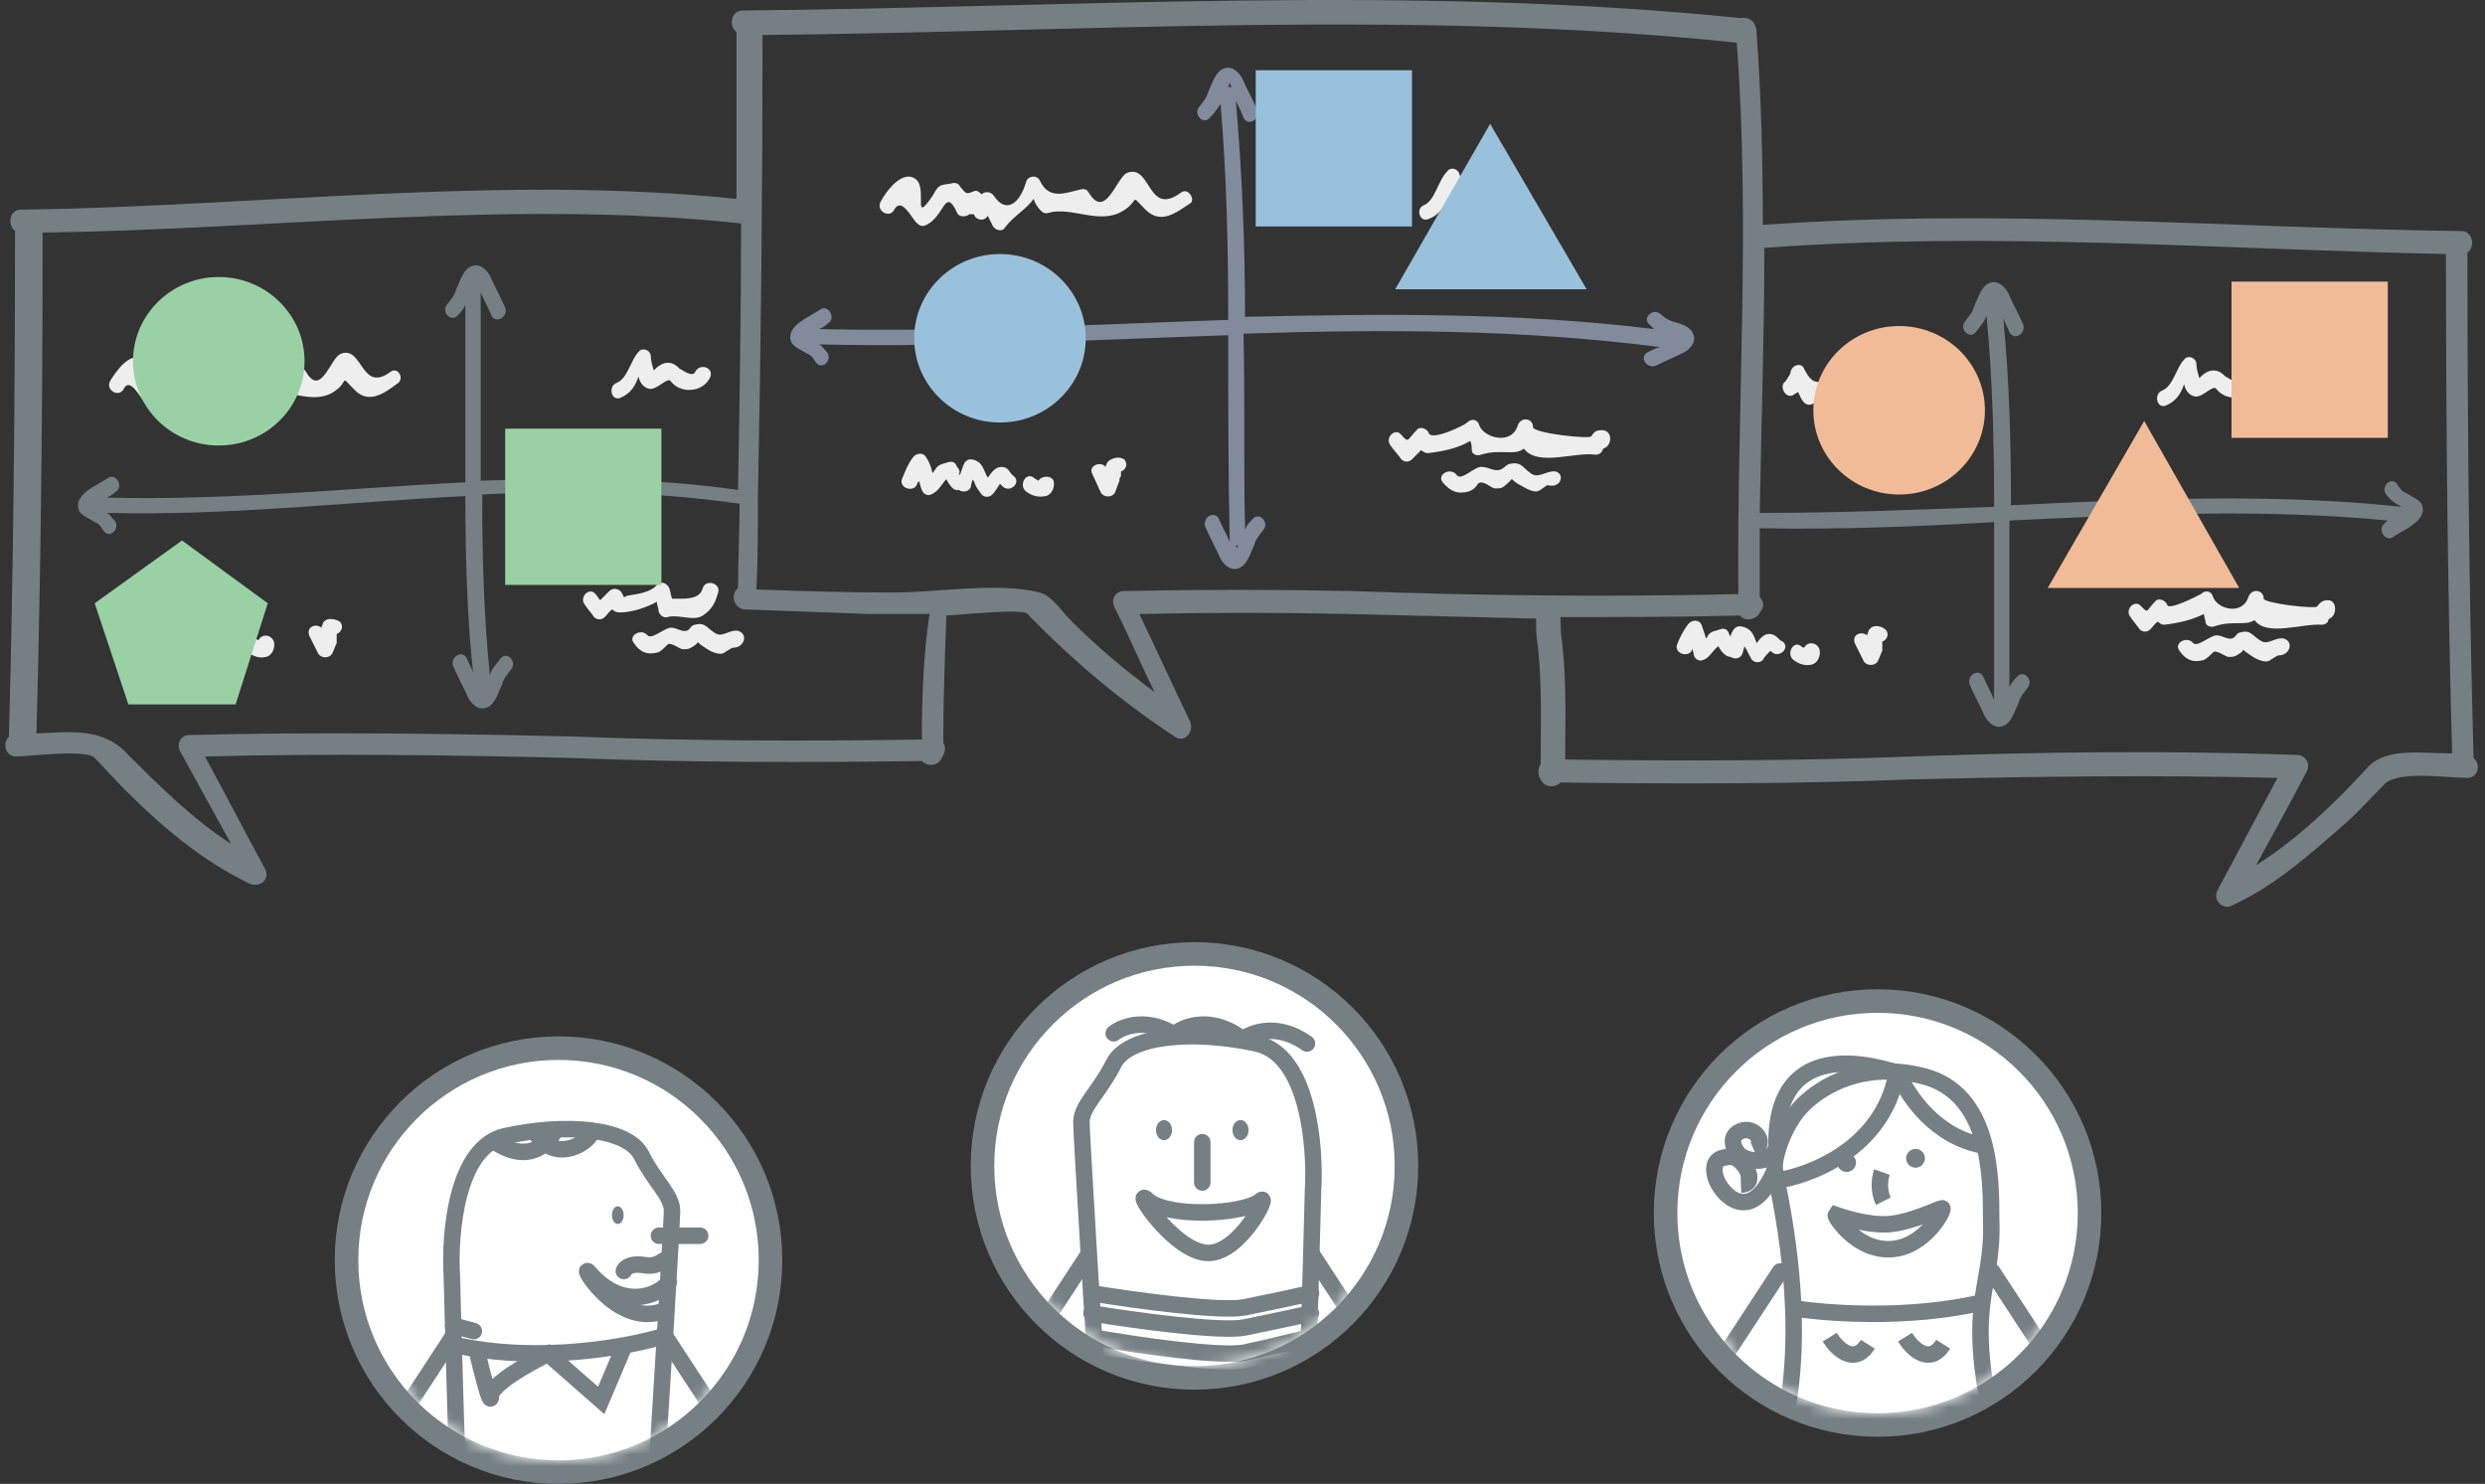<svg width="211" height="126" viewBox="0 0 211 126" fill="none" xmlns="http://www.w3.org/2000/svg">
<rect x="0" y="0" width="211" height="126" fill="#333333" stroke="none"/>
<path d="M210.028 64.362C209.638 50.055 209.508 35.748 209.508 21.441C210.158 21.05 210.028 19.62 208.988 19.62C189.218 19.36 169.448 17.669 149.679 19.1C149.679 13.637 149.548 8.304 149.158 2.842C149.158 2.581 149.158 2.451 149.028 2.191C148.898 1.671 148.248 1.411 147.858 1.541C119.894 -1.321 91.15 0.63 63.056 0.891C62.015 0.891 61.885 2.321 62.535 2.711C62.535 7.394 62.535 12.206 62.535 16.889C42.636 14.807 21.825 17.539 1.796 17.799C0.755 17.799 0.625 19.1 1.275 19.62C1.275 33.927 1.145 48.234 0.755 62.541C0.235 63.061 0.365 64.232 1.405 64.232C2.446 64.232 7.388 63.581 8.039 64.362C8.949 65.272 9.729 66.183 10.64 67.093C13.761 70.215 17.143 73.076 21.175 75.027C22.085 75.417 22.996 74.637 22.476 73.727C20.785 70.605 19.094 67.353 17.403 64.232C27.808 63.972 38.083 64.102 48.489 64.362C58.373 64.752 68.388 64.752 78.273 64.622C78.793 65.142 79.704 65.012 79.964 64.362C80.224 63.972 80.354 63.451 80.094 63.061C80.094 59.289 80.224 55.908 80.354 52.266C81.135 52.266 86.858 51.616 87.248 52.136C91.02 56.038 95.182 59.55 99.734 62.541C100.644 63.191 101.425 62.021 101.035 61.24C99.604 58.249 98.173 55.127 96.742 52.136C102.725 52.006 108.578 52.006 114.561 52.136C119.894 52.266 125.096 52.396 130.429 52.526C130.429 53.306 130.429 53.957 130.559 54.737C130.949 58.119 130.819 61.501 130.819 64.882C130.559 65.272 130.559 65.793 130.819 66.183C131.079 66.833 131.99 66.963 132.51 66.443C142.395 66.573 152.41 66.573 162.295 66.183C172.7 65.923 182.975 65.793 193.38 66.053C191.689 69.174 189.998 72.426 188.308 75.547C187.787 76.458 188.828 77.368 189.608 76.848C193.25 75.157 196.112 72.556 199.103 69.955C200.274 68.914 201.314 67.744 202.485 66.573C203.655 65.402 207.817 66.053 209.508 66.053C210.419 66.053 210.679 64.882 210.028 64.362ZM78.273 62.801C68.388 62.931 58.634 62.931 48.749 62.541C37.823 62.281 26.898 62.151 16.103 62.411C15.322 62.411 14.932 63.191 15.322 63.842C16.753 66.443 18.184 69.044 19.614 71.645C16.363 69.564 13.501 66.703 10.77 63.972C8.689 61.761 5.958 62.151 3.096 62.281C3.486 48.104 3.616 33.927 3.616 19.75C23.126 19.49 43.416 16.889 62.926 18.97C62.926 26.513 62.796 34.057 62.666 41.601C55.382 40.56 48.098 40.56 40.815 40.82C40.815 35.488 40.815 30.155 40.815 24.822C41.075 25.473 41.465 26.123 41.725 26.773C42.115 27.554 43.156 26.903 42.896 26.123C42.506 25.213 41.985 24.302 41.595 23.392C41.205 22.741 40.555 22.221 39.774 22.741C39.254 23.131 38.994 24.042 38.734 24.562C38.604 25.082 38.344 25.343 37.953 25.863C37.433 26.513 38.344 27.424 38.864 26.773C39.124 26.513 39.384 26.253 39.514 25.863C39.514 30.935 39.514 35.878 39.514 40.95C29.369 41.471 19.224 42.511 9.079 42.251C9.339 42.121 9.599 41.991 9.859 41.731C10.51 41.34 9.859 40.17 9.209 40.56C8.299 41.211 6.088 41.991 6.738 43.422C6.998 43.812 7.648 44.072 8.039 44.332C8.429 44.462 8.559 44.722 8.819 45.112C9.339 45.763 10.25 44.852 9.729 44.202C9.469 43.942 9.339 43.682 9.079 43.552C19.094 43.812 29.369 42.641 39.514 42.121C39.514 47.063 39.644 52.136 40.164 57.078C40.034 56.688 39.774 56.298 39.644 55.908C39.254 55.127 38.214 55.778 38.474 56.558C38.864 57.468 39.384 58.379 39.774 59.289C40.164 59.94 40.815 60.46 41.595 59.94C42.115 59.55 42.376 58.639 42.636 58.119C42.766 57.599 43.026 57.338 43.416 56.818C43.936 56.168 43.026 55.257 42.506 55.908C42.115 56.428 41.725 56.818 41.595 57.338C41.075 52.266 40.945 47.193 40.945 41.991C48.228 41.601 55.512 41.731 62.796 42.771C62.796 45.112 62.666 47.584 62.666 49.925C62.015 50.445 62.275 51.616 63.186 51.746C66.698 51.876 70.339 52.006 73.851 52.136C75.542 52.136 77.233 52.136 78.924 52.136C78.403 55.648 78.273 59.289 78.273 62.801ZM114.691 50.185C108.318 50.055 101.815 50.055 95.442 50.185C94.661 50.185 94.271 50.965 94.661 51.616C95.832 53.957 96.873 56.428 98.043 58.769C95.572 56.948 93.101 54.867 90.889 52.656C90.239 52.006 89.329 50.575 88.288 50.315C84.776 49.404 79.574 50.315 75.802 50.315C71.9 50.315 67.998 50.185 64.226 50.055C64.356 47.584 64.356 45.112 64.356 42.641C64.356 42.511 64.356 42.381 64.356 42.251C64.617 29.114 64.747 16.108 64.747 2.972C92.19 2.711 120.154 0.761 147.467 3.622C148.638 19.23 147.467 34.837 147.598 50.445C136.412 50.705 125.487 50.575 114.691 50.185ZM201.054 65.142C198.193 68.264 195.071 71.255 191.559 73.466C192.99 70.865 194.421 68.264 195.851 65.532C196.242 64.882 195.721 64.102 195.071 64.102C184.146 63.712 173.22 63.842 162.425 64.232C152.54 64.622 142.785 64.622 132.9 64.492C132.9 61.24 133.03 57.859 132.64 54.607C132.51 53.697 132.51 53.176 132.51 52.396C137.583 52.396 142.655 52.396 147.728 52.266C148.118 52.786 149.158 52.656 149.418 52.006C149.809 51.616 149.809 51.095 149.418 50.705C149.418 48.754 149.418 46.803 149.418 44.852C156.052 44.982 162.685 44.722 169.318 44.332C169.318 49.404 169.318 54.347 169.318 59.419C169.058 58.769 168.668 58.119 168.408 57.468C168.018 56.688 166.977 57.338 167.237 58.119C167.627 59.029 168.148 59.94 168.538 60.85C168.928 61.501 169.578 62.021 170.359 61.501C170.879 61.11 171.139 60.2 171.399 59.68C171.529 59.159 171.789 58.899 172.18 58.379C172.7 57.729 171.789 56.818 171.269 57.468C171.009 57.729 170.749 57.989 170.619 58.379C170.619 53.697 170.619 48.884 170.619 44.202C181.414 43.682 192.08 43.161 202.745 44.202C202.615 44.332 202.485 44.332 202.485 44.462C201.834 44.852 202.485 46.023 203.135 45.633C204.045 44.982 206.257 44.202 205.606 42.771C205.346 42.381 204.696 42.121 204.306 41.861C203.915 41.731 203.785 41.471 203.525 41.08C203.005 40.43 202.094 41.341 202.615 41.991C203.005 42.511 203.395 42.771 203.915 43.031C192.86 41.861 181.804 42.381 170.749 42.901C170.749 37.569 170.619 32.366 170.099 27.034C170.229 27.424 170.489 27.814 170.619 28.204C171.009 28.984 172.05 28.334 171.79 27.554C171.399 26.643 170.879 25.733 170.489 24.822C170.099 24.172 169.448 23.652 168.668 24.172C168.148 24.562 167.888 25.473 167.627 25.993C167.497 26.513 167.237 26.773 166.847 27.294C166.327 27.944 167.237 28.854 167.757 28.204C168.148 27.684 168.538 27.294 168.668 26.773C169.188 32.106 169.318 37.569 169.318 43.031C162.685 43.291 156.052 43.552 149.418 43.552C149.549 36.008 149.809 28.594 149.809 21.05C169.058 19.62 188.438 21.181 207.687 21.571C207.687 35.748 207.817 49.925 208.208 63.972C205.606 63.972 202.615 63.452 201.054 65.142Z" fill="#757F84"/>
<path d="M139.924 29.895C139.144 30.285 139.794 31.325 140.574 31.065C141.355 30.675 142.265 30.285 143.046 29.895C143.696 29.505 144.086 28.854 143.696 28.204C143.436 27.684 142.525 27.423 142.005 27.293C141.615 27.163 141.225 26.903 140.965 26.643C140.314 26.123 139.404 27.033 140.054 27.553C140.184 27.684 140.314 27.814 140.444 27.944C128.869 26.513 117.293 26.643 105.717 26.903C105.717 20.79 105.457 14.547 104.937 8.564C105.197 9.084 105.457 9.605 105.587 9.995C105.977 10.775 107.018 10.125 106.758 9.345C106.368 8.434 105.847 7.524 105.457 6.613C105.067 5.963 104.417 5.443 103.636 5.963C103.116 6.353 102.856 7.263 102.596 7.784C102.466 8.304 102.205 8.564 101.815 9.084C101.295 9.735 102.205 10.645 102.726 9.995C103.116 9.605 103.376 9.214 103.636 8.824C104.156 14.937 104.287 21.05 104.287 27.163C92.711 27.553 81.135 28.204 69.559 27.944C69.82 27.814 70.08 27.684 70.34 27.423C70.99 27.033 70.34 25.863 69.689 26.253C68.779 26.903 66.568 27.683 67.218 29.114C67.478 29.504 68.129 29.765 68.519 30.025C68.909 30.155 69.039 30.415 69.299 30.805C69.82 31.455 70.73 30.545 70.21 29.895C69.95 29.634 69.82 29.374 69.559 29.244C81.135 29.505 92.711 28.854 104.287 28.464C104.287 34.317 104.286 40.17 104.417 46.023C104.156 45.372 103.766 44.722 103.506 44.072C103.116 43.291 102.075 43.942 102.336 44.722C102.726 45.632 103.246 46.543 103.636 47.453C104.026 48.104 104.677 48.624 105.457 48.104C105.977 47.713 106.237 46.803 106.498 46.283C106.628 45.763 106.888 45.502 107.278 44.982C107.798 44.332 106.888 43.421 106.368 44.072C106.107 44.332 105.847 44.592 105.717 44.982C105.587 39.519 105.717 33.927 105.587 28.334C117.423 27.944 129.259 27.944 141.225 29.505C140.965 29.374 140.444 29.634 139.924 29.895ZM104.287 7.394C104.287 7.263 104.417 7.133 104.417 7.003C104.417 7.133 104.547 7.263 104.547 7.394C104.547 7.394 104.417 7.394 104.287 7.394ZM105.067 46.543C104.937 46.413 104.937 46.283 104.937 46.283C105.067 46.283 105.067 46.413 105.197 46.413C105.067 46.413 105.067 46.413 105.067 46.543Z" fill="#818B9B"/>
<path d="M100.255 16.368C97.394 18.449 97.784 13.897 95.703 14.677C94.792 15.067 93.882 18.709 92.451 16.368C92.321 16.108 92.061 15.978 91.671 16.108C90.5 16.368 89.07 17.018 88.289 15.328C88.029 14.807 87.249 14.937 87.118 15.458C86.598 17.279 85.428 18.189 84.387 16.628C84.127 16.238 83.607 16.238 83.347 16.498C83.217 16.368 82.957 16.108 82.696 16.238C82.046 16.498 82.046 16.498 81.526 15.848C81.396 15.588 81.136 15.458 80.745 15.588C79.705 15.718 79.705 15.718 79.185 16.628C77.494 19.099 78.664 16.238 77.884 15.328C76.713 14.157 75.153 16.368 74.762 17.148C74.372 17.929 75.543 18.579 75.933 17.799C76.583 16.628 77.494 18.709 77.884 18.969C78.144 19.229 78.404 19.23 78.664 19.099C80.225 18.319 80.225 15.848 81.266 18.059C81.396 18.449 82.046 18.449 82.306 18.189C82.436 18.189 82.566 18.189 82.696 18.189C82.826 18.709 83.607 18.839 83.867 18.319C83.997 18.579 84.127 18.839 84.257 19.099C84.387 19.49 85.037 19.75 85.298 19.36C86.078 18.319 87.118 17.799 87.769 16.888C87.899 17.279 88.029 17.539 88.419 17.929C88.549 18.059 88.809 18.189 89.069 18.059C91.02 17.539 93.362 19.099 95.312 17.929C96.873 17.018 95.833 16.368 97.263 17.799C98.564 19.099 99.865 18.059 101.035 17.279C101.556 17.018 100.905 15.848 100.255 16.368Z" fill="#EEEEEE"/>
<path d="M121.325 18.579C122.365 18.189 122.626 17.408 123.146 16.628C123.276 17.148 123.536 17.668 124.056 17.798C124.707 17.928 125.747 16.498 126.137 17.018C127.048 18.319 129.129 18.058 129.649 16.628C129.909 15.847 128.739 15.457 128.348 16.238C128.088 16.888 126.918 16.108 126.788 15.977C126.527 15.717 126.137 15.457 125.747 15.457C125.357 15.457 124.967 15.717 124.576 15.977C124.446 16.108 124.446 16.108 124.316 16.238C124.186 15.717 124.056 15.197 123.926 14.807C123.796 14.287 123.146 14.156 122.886 14.547C122.105 15.327 121.845 17.018 120.935 17.408C120.154 17.668 120.544 18.969 121.325 18.579Z" fill="#EEEEEE"/>
<path d="M85.036 39.649C84.516 39.649 84.256 40.039 83.866 40.559C83.475 39.909 83.475 39.129 82.435 38.999C82.175 38.999 82.045 39.129 81.915 39.259C81.785 39.519 81.654 39.909 81.525 40.299C81.525 40.299 81.525 40.299 81.394 40.299C81.525 40.169 81.525 39.909 81.264 39.649C81.134 39.259 80.874 39.129 80.484 39.259C80.094 39.389 79.834 39.389 79.573 39.649C79.444 39.779 79.313 40.039 79.183 40.169C79.053 39.649 78.923 39.259 78.663 38.868C78.403 38.348 77.753 38.478 77.493 38.868C77.102 39.389 76.842 40.039 76.582 40.69C76.322 41.47 77.623 41.86 77.883 41.08C77.883 40.95 78.013 40.95 78.013 40.819C78.143 41.08 78.143 41.34 78.273 41.6C78.403 41.99 78.793 42.12 79.053 41.99C79.704 41.73 79.964 41.08 80.354 40.69C80.614 41.21 81.004 41.73 81.394 41.6C81.785 41.86 82.305 41.73 82.435 41.34C82.435 41.08 82.565 40.95 82.565 40.69C82.565 40.69 82.565 40.819 82.695 40.819C82.825 41.34 83.085 41.6 83.345 41.99C83.606 42.25 83.996 42.25 84.256 41.99C84.516 41.73 84.646 41.47 84.906 41.08C85.036 41.21 85.036 41.21 85.166 41.34C85.817 41.86 86.727 40.95 86.077 40.429C85.686 40.169 85.687 39.649 85.036 39.649Z" fill="#EEEEEE"/>
<path d="M88.159 40.819C88.029 40.689 87.899 40.689 87.769 40.559C87.118 40.039 86.468 41.21 87.118 41.73C87.639 42.12 88.159 42.25 88.809 42.12C89.33 41.99 89.59 41.34 89.46 40.819C89.2 40.299 88.419 40.429 88.159 40.819Z" fill="#EEEEEE"/>
<path d="M94.141 39.129C94.011 39.259 93.881 39.519 93.881 39.649C93.491 39.129 92.45 39.519 92.71 40.169C92.97 40.69 93.231 41.34 93.491 41.86C93.751 42.251 94.401 42.251 94.661 41.86C94.791 41.47 94.921 41.21 95.051 40.82C95.051 40.69 95.051 40.56 95.181 40.43C95.181 40.3 95.181 40.3 95.181 40.169C95.181 40.169 95.181 40.17 95.181 40.039C95.572 39.909 95.832 39.389 95.442 38.999C95.051 38.739 94.531 38.869 94.141 39.129Z" fill="#EEEEEE"/>
<path d="M136.022 36.528C135.501 36.528 135.371 36.658 135.111 37.048C134.981 37.308 130.169 36.788 130.169 36.268C130.169 35.487 129.128 35.357 128.868 36.138C128.348 37.828 126.007 37.178 125.616 36.138C125.486 35.617 124.966 35.487 124.576 35.877C124.316 36.138 121.584 37.438 121.324 36.788C121.194 36.398 120.544 36.138 120.284 36.528C119.503 37.308 119.633 37.698 118.983 36.918C118.463 36.268 117.552 37.178 118.073 37.828C118.333 38.219 118.723 38.609 118.983 38.999C119.243 39.259 119.633 39.259 119.894 38.999C120.154 38.739 120.414 38.479 120.674 38.219C120.804 38.349 121.064 38.479 121.194 38.479C122.365 38.349 123.795 38.089 124.836 37.438C124.966 37.698 124.966 37.959 124.966 38.219C124.966 38.609 125.486 38.739 125.746 38.609C127.437 38.089 128.608 38.739 129.388 38.089C130.559 39.649 133.68 38.349 135.501 38.609C135.761 38.609 135.891 38.479 136.022 38.349C136.022 38.219 136.152 38.089 136.152 38.089C136.932 37.828 136.932 36.528 136.022 36.528Z" fill="#EEEEEE"/>
<path d="M132.119 40.04C131.469 39.91 130.688 40.56 130.168 40.3C129.388 39.91 129.257 39.13 128.217 39.39C127.957 39.39 127.827 39.65 127.567 39.78C127.046 40.17 126.396 39.65 125.876 39.65C125.225 39.52 124.055 40.95 123.665 40.3C123.144 39.65 121.974 40.3 122.494 40.95C123.144 41.731 123.795 41.991 124.705 41.731C125.095 41.601 125.356 41.341 125.486 41.081C125.876 40.69 126.656 41.471 126.916 41.471C127.437 41.471 127.567 41.471 127.957 41.081C128.607 40.56 128.087 40.56 128.867 41.081C129.388 41.341 129.908 41.731 130.428 41.731C130.818 41.731 131.339 41.081 131.469 41.211C132.509 41.471 132.899 40.3 132.119 40.04Z" fill="#EEEEEE"/>
<path d="M33.141 31.585C30.67 33.406 30.8 29.374 28.979 30.025C28.069 30.285 27.288 33.797 25.988 31.585C25.858 31.325 25.598 31.195 25.207 31.325C24.167 31.585 22.866 32.236 22.086 30.675C21.826 30.155 21.045 30.285 20.915 30.805C20.655 31.585 19.875 32.366 19.094 32.886C18.964 32.626 18.834 32.496 18.444 31.846C18.184 31.455 17.664 31.455 17.404 31.715C17.273 31.585 17.013 31.455 16.753 31.455C16.103 31.715 16.233 31.715 15.713 31.195C15.583 30.935 15.322 30.805 14.932 30.935C14.022 31.065 14.022 31.065 13.502 31.976C12.071 34.187 13.111 31.585 12.331 30.675C11.16 29.504 9.73 31.715 9.34 32.366C8.949 33.146 10.12 33.797 10.51 33.016C11.03 31.976 11.941 33.797 12.201 34.057C12.461 34.187 12.721 34.317 12.981 34.187C14.412 33.536 14.412 31.195 15.322 33.276C15.453 33.666 16.103 33.666 16.363 33.406C16.493 33.406 16.493 33.406 16.623 33.406C16.753 33.927 17.404 34.057 17.794 33.666C17.924 33.927 18.054 34.057 18.054 34.317C18.184 34.707 18.834 34.967 19.094 34.577C19.875 33.666 20.655 33.146 21.305 32.366C21.436 32.626 21.566 32.886 21.826 33.276C21.956 33.406 22.216 33.536 22.476 33.406C24.297 32.886 26.508 34.447 28.329 33.276C29.76 32.366 28.719 31.715 30.15 33.146C31.32 34.317 32.621 33.406 33.661 32.626C34.442 32.236 33.792 31.065 33.141 31.585Z" fill="#EEEEEE"/>
<path d="M52.652 33.796C53.562 33.406 53.952 32.756 54.212 31.975C54.343 32.496 54.603 32.886 55.123 33.016C55.773 33.146 56.684 31.975 56.944 32.366C57.854 33.536 59.805 33.276 60.326 31.975C60.586 31.195 59.415 30.805 59.025 31.585C58.765 32.105 57.854 31.325 57.724 31.325C57.464 31.065 57.204 30.805 56.684 30.805C56.294 30.805 55.903 31.065 55.643 31.325L55.513 31.455C55.383 31.065 55.253 30.545 55.253 30.154C55.123 29.634 54.473 29.504 54.212 29.894C53.562 30.545 53.302 32.105 52.392 32.496C51.611 32.756 51.871 34.056 52.652 33.796Z" fill="#EEEEEE"/>
<path d="M18.965 53.175C18.575 53.175 18.184 53.566 17.924 53.956C17.664 53.306 17.534 52.655 16.494 52.525C16.233 52.525 16.103 52.655 15.973 52.785C15.843 53.045 15.713 53.175 15.713 53.436C15.713 53.306 15.583 53.306 15.583 53.175C15.453 52.785 15.193 52.655 14.803 52.785C14.543 52.915 14.152 52.915 13.892 53.175C13.762 53.306 13.762 53.436 13.632 53.566C13.502 53.175 13.372 52.785 13.242 52.395C12.982 51.875 12.331 52.005 12.071 52.395C11.681 52.915 11.421 53.436 11.161 54.086C10.901 54.866 12.201 55.257 12.462 54.476V54.346C12.462 54.606 12.592 54.736 12.592 54.996C12.722 55.387 13.112 55.517 13.372 55.387C13.892 55.257 14.152 54.606 14.673 54.216C14.933 54.736 15.323 55.127 15.713 55.127C16.103 55.387 16.624 55.257 16.754 54.736C16.754 54.606 16.884 54.346 16.884 54.216C17.144 54.606 17.404 55.257 17.534 55.387C17.794 55.647 18.184 55.647 18.445 55.387C18.575 55.127 18.835 54.866 19.095 54.606C19.225 54.736 19.225 54.736 19.225 54.736C19.875 55.257 20.786 54.346 20.135 53.826C19.745 53.696 19.615 53.175 18.965 53.175Z" fill="#EEEEEE"/>
<path d="M21.956 54.346C21.825 54.346 21.695 54.216 21.695 54.216C21.045 53.696 20.395 54.867 21.045 55.387C21.565 55.777 22.085 55.907 22.606 55.777C23.126 55.647 23.386 54.997 23.256 54.477C22.996 53.826 22.216 53.826 21.956 54.346Z" fill="#EEEEEE"/>
<path d="M27.418 52.916C27.418 53.046 27.288 53.176 27.288 53.306C26.898 52.916 25.988 53.176 26.248 53.956C26.508 54.477 26.768 54.997 27.028 55.517C27.288 55.907 27.939 55.907 28.199 55.517C28.329 55.257 28.459 54.867 28.589 54.607C28.589 54.477 28.589 54.346 28.589 54.216C28.589 54.086 28.589 54.086 28.589 53.956C28.589 53.956 28.589 53.956 28.589 53.826C28.979 53.696 29.239 53.176 28.849 52.786C28.459 52.526 27.678 52.395 27.418 52.916Z" fill="#EEEEEE"/>
<path d="M55.903 51.745C55.903 52.135 56.293 52.526 56.684 52.396C57.594 52.135 58.895 52.786 59.675 52.266C60.455 51.745 60.715 51.225 60.976 50.315C61.236 49.534 59.935 49.144 59.675 49.924C59.415 50.965 58.114 50.835 57.074 50.835C56.944 50.575 56.944 50.184 56.813 49.924C56.683 49.534 56.033 49.274 55.773 49.664C55.253 50.315 54.082 50.445 53.302 50.575C52.782 50.705 53.172 50.965 52.782 50.315C52.521 49.924 52.001 49.924 51.741 50.184C51.481 50.445 51.221 50.705 50.961 50.965C50.831 50.835 50.7 50.575 50.57 50.445C50.05 49.794 49.14 50.705 49.66 51.355C49.92 51.745 50.18 52.005 50.44 52.396C50.7 52.656 51.091 52.656 51.351 52.396C51.611 52.135 51.741 51.875 52.001 51.745C52.131 51.875 52.261 52.005 52.651 52.005C53.562 52.005 54.863 51.615 55.773 51.095C55.773 51.355 55.903 51.615 55.903 51.745Z" fill="#EEEEEE"/>
<path d="M62.665 53.566C62.015 53.436 61.364 54.086 60.844 53.826C60.064 53.436 59.934 52.786 59.023 53.046C58.763 53.046 58.633 53.306 58.503 53.436C58.113 53.826 57.462 53.306 57.072 53.306C56.552 53.176 55.381 54.346 54.991 53.956C54.471 53.306 53.3 53.956 53.821 54.607C54.341 55.387 54.991 55.647 55.901 55.387C56.162 55.257 56.422 54.997 56.682 54.737C56.942 54.477 57.722 55.127 57.983 55.127C58.373 55.127 58.503 55.127 58.893 54.867C59.543 54.477 58.893 54.346 59.673 54.867C60.064 55.127 60.584 55.517 61.234 55.517C61.494 55.517 62.015 54.997 62.275 54.997C63.185 54.997 63.575 53.826 62.665 53.566Z" fill="#EEEEEE"/>
<path d="M164.376 32.235C163.596 32.885 162.685 33.926 161.905 31.715C161.775 31.325 161.645 31.064 161.385 30.804C160.995 30.414 160.734 30.414 160.214 30.674C159.694 30.804 159.564 31.585 159.304 32.105C159.044 33.015 157.613 33.015 157.093 32.235C156.963 31.975 156.702 31.845 156.312 31.975C154.621 32.235 154.101 33.145 153.191 31.325C152.931 30.674 152.02 31.064 152.02 31.715C151.89 31.975 151.76 32.105 151.63 32.365C150.98 32.755 151.63 33.926 152.28 33.536C152.41 33.406 152.54 33.406 152.67 33.276C152.801 33.536 152.931 33.926 153.191 34.186C153.321 34.316 153.581 34.446 153.841 34.316C154.621 34.056 155.272 33.666 156.052 33.536C156.442 33.406 156.832 34.316 157.093 34.576C157.483 34.836 159.434 34.446 159.694 34.186C160.214 33.796 160.214 33.276 160.474 32.755C160.344 33.015 161.385 34.186 161.515 34.446C162.425 35.617 164.116 34.316 164.896 33.796C165.677 32.885 165.027 31.715 164.376 32.235Z" fill="#EEEEEE"/>
<path d="M183.885 34.447C184.795 34.056 185.186 33.406 185.446 32.626C185.576 33.146 185.836 33.536 186.356 33.666C187.006 33.796 187.917 32.626 188.177 33.016C189.087 34.187 191.038 33.926 191.559 32.626C191.819 31.845 190.648 31.455 190.258 32.236C189.998 32.756 189.087 31.976 188.957 31.976C188.697 31.715 188.437 31.455 187.917 31.455C187.527 31.455 187.136 31.715 186.876 31.976L186.746 32.105C186.616 31.715 186.486 31.195 186.486 30.805C186.356 30.285 185.706 30.154 185.446 30.545C184.795 31.195 184.535 32.756 183.625 33.146C182.844 33.406 183.105 34.707 183.885 34.447Z" fill="#EEEEEE"/>
<path d="M150.199 53.827C149.809 53.827 149.419 54.217 149.159 54.607C148.899 53.957 148.769 53.306 147.728 53.176C147.468 53.176 147.338 53.306 147.208 53.436C147.078 53.697 146.948 53.827 146.948 54.087C146.948 53.957 146.818 53.957 146.818 53.827C146.688 53.436 146.428 53.306 146.037 53.436C145.777 53.566 145.387 53.566 145.127 53.827C144.997 53.957 144.997 54.087 144.867 54.217C144.737 53.827 144.607 53.437 144.477 53.046C144.216 52.526 143.566 52.656 143.306 53.046C142.916 53.566 142.656 54.087 142.396 54.737C142.135 55.517 143.436 55.908 143.696 55.127V54.997C143.696 55.257 143.826 55.387 143.826 55.648C143.956 56.038 144.347 56.168 144.607 56.038C145.127 55.908 145.387 55.257 145.907 54.867C146.167 55.387 146.558 55.778 146.948 55.778C147.338 56.038 147.858 55.908 147.988 55.387C147.988 55.257 148.118 54.997 148.118 54.867C148.379 55.257 148.639 55.908 148.769 56.038C149.029 56.298 149.419 56.298 149.679 56.038C149.809 55.778 150.069 55.517 150.329 55.257C150.46 55.387 150.46 55.387 150.46 55.387C151.11 55.908 152.02 54.997 151.37 54.477C150.98 54.347 150.85 53.827 150.199 53.827Z" fill="#EEEEEE"/>
<path d="M153.191 54.997C153.061 54.997 152.931 54.867 152.931 54.867C152.281 54.347 151.631 55.517 152.281 56.037C152.801 56.428 153.321 56.558 153.842 56.428C154.362 56.297 154.622 55.647 154.492 55.127C154.232 54.477 153.451 54.477 153.191 54.997Z" fill="#EEEEEE"/>
<path d="M158.653 53.566C158.653 53.697 158.523 53.827 158.523 53.957C158.133 53.566 157.222 53.827 157.483 54.607C157.743 55.127 158.003 55.647 158.263 56.168C158.523 56.558 159.173 56.558 159.433 56.168C159.564 55.908 159.694 55.517 159.824 55.257C159.824 55.127 159.824 54.997 159.824 54.867C159.824 54.737 159.824 54.737 159.824 54.607C159.824 54.607 159.824 54.607 159.824 54.477C160.214 54.347 160.474 53.827 160.084 53.436C159.564 53.046 158.913 53.046 158.653 53.566Z" fill="#EEEEEE"/>
<path d="M197.672 50.965C197.281 50.965 197.021 51.095 196.761 51.485C196.631 51.745 192.209 51.225 192.209 50.835C192.209 50.054 191.168 49.924 190.908 50.705C190.388 52.266 188.307 51.745 187.917 50.705C187.787 50.184 187.267 50.054 186.876 50.445C186.616 50.575 184.145 51.875 184.015 51.355C183.885 50.965 183.235 50.705 182.974 51.095C182.194 51.875 182.454 52.135 181.804 51.485C181.284 50.835 180.373 51.745 180.893 52.396C181.154 52.786 181.414 53.046 181.674 53.436C181.934 53.696 182.324 53.696 182.584 53.436C182.844 53.176 182.974 52.916 183.235 52.786C183.365 52.916 183.495 53.046 183.755 53.046C184.925 52.916 186.096 52.656 187.136 52.135C187.136 52.396 187.266 52.656 187.266 52.786C187.266 53.176 187.787 53.306 188.047 53.176C189.608 52.656 190.648 53.176 191.429 52.656C192.469 54.086 195.461 52.916 197.151 53.046C197.412 53.046 197.542 52.916 197.672 52.786C197.672 52.656 197.672 52.656 197.802 52.526C198.452 52.266 198.452 50.965 197.672 50.965Z" fill="#EEEEEE"/>
<path d="M193.901 54.217C193.25 54.087 192.6 54.737 192.08 54.477C191.299 54.087 191.169 53.436 190.259 53.697C189.999 53.697 189.869 53.957 189.739 54.087C189.349 54.477 188.698 53.957 188.308 53.957C187.788 53.827 186.617 54.997 186.227 54.607C185.707 53.957 184.536 54.607 185.056 55.257C185.577 56.038 186.227 56.298 187.137 56.038C187.398 55.907 187.658 55.647 187.918 55.387C188.178 55.127 188.958 55.778 189.218 55.778C189.609 55.778 189.739 55.778 190.129 55.517C190.779 55.127 190.129 54.997 190.909 55.517C191.299 55.778 191.82 56.168 192.47 56.168C192.73 56.168 193.25 55.647 193.511 55.647C194.421 55.647 194.811 54.477 193.901 54.217Z" fill="#EEEEEE"/>
<path d="M18.574 37.829C22.597 37.829 25.858 34.627 25.858 30.676C25.858 26.725 22.597 23.522 18.574 23.522C14.552 23.522 11.291 26.725 11.291 30.676C11.291 34.627 14.552 37.829 18.574 37.829Z" fill="#99D1A5"/>
<path d="M84.908 35.878C88.93 35.878 92.191 32.675 92.191 28.724C92.191 24.773 88.93 21.571 84.908 21.571C80.885 21.571 77.624 24.773 77.624 28.724C77.624 32.675 80.885 35.878 84.908 35.878Z" fill="#9AC1DC"/>
<path d="M161.255 41.991C165.277 41.991 168.538 38.788 168.538 34.837C168.538 30.886 165.277 27.684 161.255 27.684C157.232 27.684 153.971 30.886 153.971 34.837C153.971 38.788 157.232 41.991 161.255 41.991Z" fill="#F1BB97"/>
<path d="M56.162 36.398H42.895V49.665H56.162V36.398Z" fill="#99D1A5"/>
<path d="M119.892 5.964H106.625V19.23H119.892V5.964Z" fill="#9AC1DC"/>
<path d="M202.746 23.912H189.479V37.179H202.746V23.912Z" fill="#F1BB97"/>
<path d="M10.9 59.81L8.039 51.226L15.453 45.893L22.736 51.226L20.005 59.81H10.9Z" fill="#99D1A5"/>
<path d="M118.463 24.562L126.527 10.515L134.721 24.562H118.463Z" fill="#9AC1DC"/>
<path d="M173.869 49.925L182.063 35.748L190.127 49.925H173.869Z" fill="#F1BB97"/>
<circle cx="47.423" cy="107" r="18" fill="white" stroke="#757F84" stroke-width="2"/>
<mask id="mask0" mask-type="alpha" maskUnits="userSpaceOnUse" x="30" y="90" width="35" height="34">
<circle cx="47.423" cy="107" r="16" fill="white" stroke="#757F84" stroke-width="2"/>
</mask>
<g mask="url(#mask0)">
<path d="M56.41 113.373L62.262 122.314M62.262 122.314L65.514 123.452M62.262 122.314L64.213 124.59M62.262 122.314V125.403" stroke="#757F84" stroke-width="1.4" stroke-linecap="round"/>
<path d="M38.527 113.373L32.675 122.314M32.675 122.314L29.423 123.452M32.675 122.314L30.724 124.59M32.675 122.314V125.403" stroke="#757F84" stroke-width="1.4" stroke-linecap="round"/>
<path d="M39.178 127.516C41.519 126.996 51.1 127.3 55.598 127.516C56.085 119.713 57.061 103.846 57.061 102.805C57.061 101.505 55.598 100.366 54.46 98.09C53.322 95.814 48.119 95.327 42.917 96.465C38.755 97.375 38.148 104.756 38.365 108.333C38.527 114.781 38.885 127.712 39.015 127.842C39.145 127.972 39.178 127.679 39.178 127.516Z" fill="white" stroke="#757F84" stroke-width="1.4" stroke-linecap="round"/>
<path d="M56.779 108.898C55.894 110.04 52.797 111.317 50.015 108.036C49.07 107.079 52.34 112.754 56.245 111.338" stroke="#757F84" stroke-width="1.4" stroke-linecap="round"/>
<path d="M47.141 95.936C46.653 97.047 44.938 98.925 41.981 96.936" stroke="#757F84" stroke-width="1.4" stroke-linecap="round"/>
<path d="M50.223 96.186C49.736 97.298 46.977 98.684 45.478 96.186" stroke="#757F84" stroke-width="1.4" stroke-linecap="round"/>
<ellipse rx="0.5" ry="0.749" transform="matrix(-1 0 0 1 52.456 103.179)" fill="#757F84"/>
<path d="M56.452 113.42C53.455 114.358 45.662 115.822 38.469 114.17" stroke="#757F84" stroke-width="1.4"/>
<path d="M52.955 114.419L51.047 118.915L46.538 114.958C44.919 115.738 41.681 117.548 41.681 118.555C41.681 119.562 40.872 116.337 40.467 114.599" stroke="#757F84" stroke-width="1.4"/>
<path d="M59.449 104.928H55.953" stroke="#757F84" stroke-width="1.4" stroke-linecap="round"/>
<path d="M40.233 113.025L38.485 112.552" stroke="#757F84" stroke-width="1.4" stroke-linecap="round"/>
<path d="M52.307 107.704C52.185 108.07 52.383 108.467 52.75 108.589C53.117 108.711 53.513 108.513 53.635 108.146L52.307 107.704ZM56.718 106.226C56.423 106.226 56.189 106.332 56.034 106.415C55.958 106.455 55.881 106.501 55.824 106.535C55.762 106.572 55.71 106.602 55.657 106.63C55.484 106.721 55.262 106.806 54.835 106.735L54.605 108.116C55.376 108.245 55.904 108.081 56.305 107.871C56.395 107.824 56.476 107.776 56.54 107.738C56.609 107.697 56.652 107.672 56.693 107.65C56.771 107.608 56.763 107.626 56.718 107.626V106.226ZM54.835 106.735C53.475 106.508 52.548 106.981 52.307 107.704L53.635 108.146C53.561 108.37 53.567 107.943 54.605 108.116L54.835 106.735Z" fill="#757F84"/>
</g>
<circle cx="101.423" cy="99" r="18" fill="white" stroke="#757F84" stroke-width="2"/>
<mask id="mask1" mask-type="alpha" maskUnits="userSpaceOnUse" x="84" y="82" width="35" height="34">
<circle cx="101.423" cy="99" r="16" fill="white" stroke="#757F84" stroke-width="2"/>
</mask>
<g mask="url(#mask1)">
<path d="M92.507 106.391L86.351 115.796M86.351 115.796L82.931 116.993M86.351 115.796L84.299 118.19M86.351 115.796V119.045" stroke="#757F84" stroke-width="1.4" stroke-linecap="round"/>
<path d="M111.318 106.391L117.474 115.796M117.474 115.796L120.894 116.993M117.474 115.796L119.526 118.19M117.474 115.796V119.045" stroke="#757F84" stroke-width="1.4" stroke-linecap="round"/>
<path d="M103.451 88.094C104.534 88.835 106.734 90.419 106.871 90.83" stroke="#757F84" stroke-width="1.4" stroke-linecap="round"/>
<path d="M105.503 88.265C106.301 87.638 108.512 86.828 110.975 88.607" stroke="#757F84" stroke-width="1.4" stroke-linecap="round"/>
<path d="M99.819 87.739C100.617 87.112 102.828 86.303 105.291 88.081" stroke="#757F84" stroke-width="1.4" stroke-linecap="round"/>
<path d="M94.565 87.739C95.363 87.112 97.574 86.303 100.037 88.081" stroke="#757F84" stroke-width="1.4" stroke-linecap="round"/>
<path d="M99.518 88.094C100.487 88.55 102.562 89.667 103.109 90.488" stroke="#757F84" stroke-width="1.4" stroke-linecap="round"/>
<path d="M110.633 121.268C108.171 120.721 98.093 121.04 93.362 121.268C92.849 113.06 91.823 96.37 91.823 95.276C91.823 93.908 93.362 92.711 94.559 90.317C95.756 87.923 101.228 87.41 106.7 88.607C111.078 89.564 111.716 97.328 111.488 101.09C111.317 107.873 110.941 121.473 110.804 121.61C110.668 121.747 110.633 121.439 110.633 121.268Z" fill="white" stroke="#757F84" stroke-width="1.4" stroke-linecap="round"/>
<path d="M92.678 109.811C96.155 110.381 103.622 111.418 105.674 111.008C107.726 110.597 110.291 110.039 111.317 109.811" stroke="#757F84" stroke-width="1.4" stroke-linecap="round"/>
<path d="M92.678 111.521C96.155 112.091 103.622 113.128 105.674 112.718C107.726 112.307 110.291 111.749 111.317 111.521" stroke="#757F84" stroke-width="1.4" stroke-linecap="round"/>
<path d="M92.849 113.573C96.294 114.177 103.693 115.276 105.726 114.841C107.759 114.406 110.13 113.814 111.146 113.573" stroke="#757F84" stroke-width="1.4" stroke-linecap="round"/>
<path d="M92.849 115.625C96.294 116.229 103.693 117.329 105.726 116.894C107.759 116.459 110.13 115.867 111.146 115.625" stroke="#757F84" stroke-width="1.4" stroke-linecap="round"/>
<ellipse cx="98.834" cy="95.96" rx="0.684" ry="0.855" fill="#757F84"/>
<ellipse cx="105.332" cy="95.96" rx="0.684" ry="0.855" fill="#757F84"/>
<path d="M102.083 96.986V100.406" stroke="#757F84" stroke-width="1.4" stroke-linecap="round"/>
<path d="M107.043 101.945C105.674 103.142 98.835 103.484 97.296 101.774C96.269 101.09 99.861 106.391 102.597 106.391C105.333 106.391 107.897 101.197 107.043 101.945Z" stroke="#757F84" stroke-width="1.4" stroke-linecap="round"/>
</g>
<circle cx="159.423" cy="103" r="18" fill="white" stroke="#757F84" stroke-width="2"/>
<mask id="mask2" mask-type="alpha" maskUnits="userSpaceOnUse" x="142" y="86" width="35" height="34">
<circle cx="159.423" cy="103" r="16" fill="white" stroke="#757F84" stroke-width="2"/>
</mask>
<g mask="url(#mask2)">
<path d="M169.45 122.403C167.159 122.033 155.393 122.077 151.065 122.558C154.028 112.545 150.753 100.261 150.69 99.241C150.611 97.966 151.659 95.249 153.027 93.875C154.786 92.11 158.285 90.114 163.282 91.372C169.047 92.824 169.063 99.965 169.07 103.501L169.07 103.544C169.305 109.877 166.55 110.414 169.627 122.712C169.67 122.886 169.46 122.562 169.45 122.403Z" fill="white" stroke="#757F84" stroke-width="1.4" stroke-linecap="round"/>
<path d="M151.953 111.026C154.755 111.521 161.998 112.115 168.552 110.533" stroke="#757F84" stroke-width="1.4"/>
<path d="M155.36 113.542C155.954 114.507 157.433 115.98 158.6 114.143" stroke="#757F84" stroke-width="1.4"/>
<path d="M161.754 113.542C162.348 114.507 163.827 115.98 164.995 114.143" stroke="#757F84" stroke-width="1.4"/>
<path d="M159.794 99.521C159.638 99.954 159.444 101.056 159.92 101.995" stroke="#757F84" stroke-width="1.4"/>
<path d="M150.752 100.254C153.674 99.863 159.816 97.519 161.015 91.269" stroke="#757F84" stroke-width="1.4"/>
<path d="M160.688 90.965C156.159 89.633 150.636 89.753 150.848 97.48" stroke="#757F84" stroke-width="1.4"/>
<path d="M150.697 99.359C148.6 104.293 146.009 101.25 145.661 99.937C145.313 98.624 145.928 98.258 146.942 98.224C147.955 98.189 149.419 100.539 147.822 100.593" stroke="#757F84" stroke-width="1.4"/>
<path d="M150.952 96.288C151.088 99.359 148.18 98.623 147.623 97.992C147.065 97.36 146.845 96.464 147.784 96.052C148.958 95.537 150.088 97.1 148.914 97.616" stroke="#757F84" stroke-width="1.4"/>
<path d="M161.25 91.259C161.946 92.989 164.361 96.614 168.46 97.274" stroke="#757F84" stroke-width="1.4"/>
<circle cx="162.646" cy="98.352" r="0.799" transform="rotate(-3.542 162.646 98.352)" fill="#757F84"/>
<circle cx="156.796" cy="98.714" r="0.799" transform="rotate(-3.542 156.796 98.714)" fill="#757F84"/>
<path d="M160.585 106.066C157.66 106.247 155.77 103.282 155.867 103.155C155.867 103.155 158.522 104.119 160.453 103.939C162.385 103.759 164.642 102.612 164.908 102.596C165.174 102.579 163.51 105.885 160.585 106.066Z" stroke="#757F84" stroke-width="1.4" stroke-linecap="round"/>
<path d="M151.142 107.966L144.899 117.503M144.899 117.503L141.431 118.717M144.899 117.503L142.818 119.931M144.899 117.503V120.798" stroke="#757F84" stroke-width="1.4" stroke-linecap="round"/>
<path d="M169.153 107.966L175.396 117.503M175.396 117.503L178.864 118.717M175.396 117.503L177.477 119.931M175.396 117.503V120.798" stroke="#757F84" stroke-width="1.4" stroke-linecap="round"/>
</g>
</svg>
